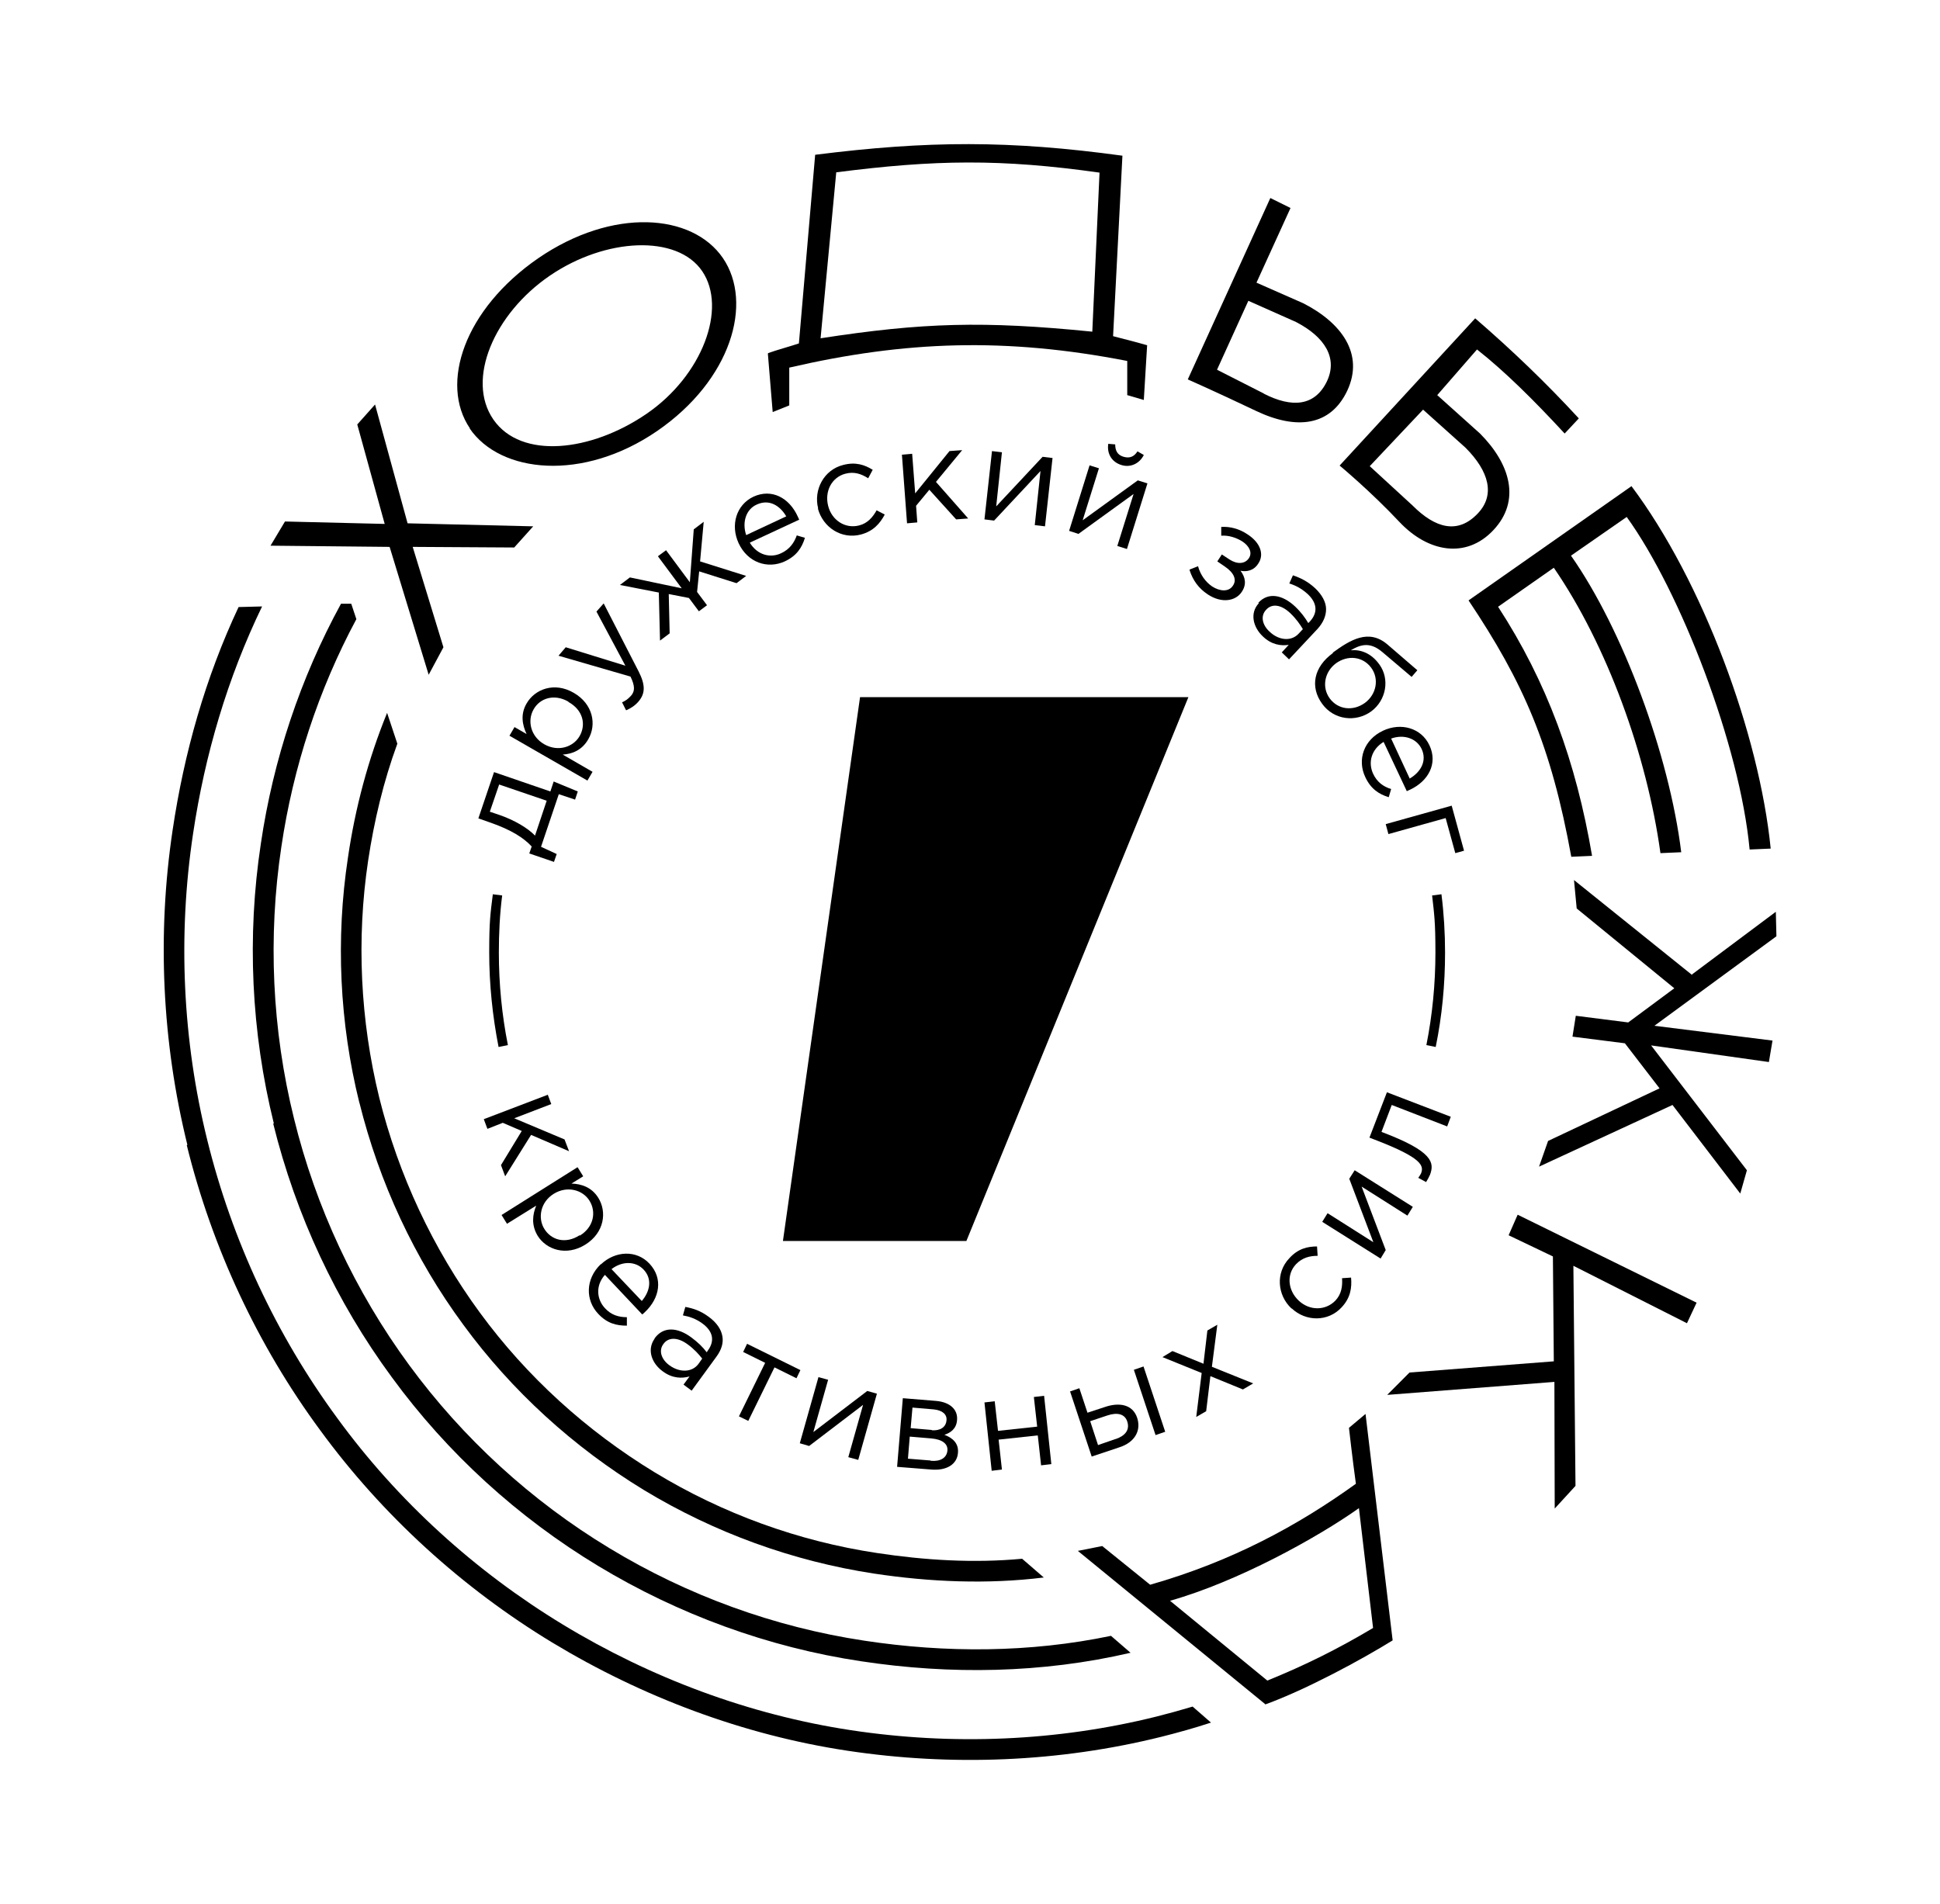 <?xml version="1.0" encoding="UTF-8"?> <svg xmlns="http://www.w3.org/2000/svg" width="163" height="160" viewBox="0 0 163 160" fill="none"><g clip-path="url(#clip0_3_2)"><path d="M72.262 58.584H99.85L81.196 104.287H65.782L72.262 58.584Z" fill="black"></path><path d="M46.015 91.966L46.318 92.779L43.205 93.973L47.432 95.751L47.812 96.742L44.623 95.37L42.446 98.85L42.092 97.91L43.838 95.04L42.243 94.354L40.953 94.862L40.649 94.049L46.04 91.991L46.015 91.966Z" fill="black"></path><path d="M48.546 98.114L49.001 98.85L48.014 99.46C48.849 99.486 49.71 99.765 50.267 100.654C51.001 101.823 50.798 103.576 49.178 104.592C47.584 105.583 45.913 105.024 45.179 103.855C44.623 102.941 44.749 102.051 45.053 101.315L42.598 102.839L42.142 102.102L48.52 98.088L48.546 98.114ZM48.723 103.83C49.887 103.118 50.115 101.848 49.533 100.908C48.976 99.994 47.66 99.613 46.521 100.324C45.382 101.035 45.179 102.382 45.736 103.271C46.318 104.211 47.508 104.567 48.697 103.804L48.723 103.83Z" fill="black"></path><path d="M50.495 106.243C51.709 105.1 53.481 105.024 54.57 106.192C55.734 107.437 55.43 109.089 54.19 110.257C54.139 110.308 54.063 110.384 53.962 110.46L50.824 107.132C50.014 108.047 50.14 109.19 50.824 109.927C51.355 110.511 51.988 110.689 52.671 110.689V111.4C51.811 111.4 51.026 111.223 50.267 110.41C49.178 109.266 49.178 107.488 50.469 106.243H50.495ZM53.911 109.343C54.595 108.555 54.848 107.488 54.063 106.675C53.38 105.964 52.266 105.964 51.38 106.65L53.937 109.343H53.911Z" fill="black"></path><path d="M55 112.467C55.734 111.451 56.923 111.527 58.088 112.391C58.67 112.823 59.05 113.204 59.379 113.636L59.48 113.484C60.087 112.645 59.885 111.858 59.024 111.223C58.467 110.816 57.936 110.638 57.379 110.537L57.581 109.825C58.265 109.952 58.872 110.156 59.556 110.664C60.214 111.146 60.593 111.705 60.695 112.29C60.796 112.849 60.619 113.433 60.188 114.017L58.113 116.863L57.43 116.354L57.936 115.668C57.303 115.846 56.493 115.846 55.683 115.237C54.797 114.601 54.316 113.458 55 112.493V112.467ZM58.695 114.601L58.999 114.17C58.721 113.814 58.341 113.382 57.784 112.976C56.923 112.34 56.139 112.366 55.734 112.95C55.304 113.534 55.607 114.271 56.24 114.728C57.101 115.364 58.164 115.338 58.695 114.601Z" fill="black"></path><path d="M64.289 114.525L62.441 113.611L62.77 112.925L67.25 115.135L66.921 115.821L65.073 114.906L62.871 119.403L62.087 119.022L64.289 114.525Z" fill="black"></path><path d="M68.743 115.719L69.579 115.948L68.338 120.343L72.869 116.888L73.679 117.117L72.11 122.68L71.275 122.452L72.515 118.057L67.984 121.512L67.2 121.283L68.769 115.719H68.743Z" fill="black"></path><path d="M75.881 117.498L78.665 117.726C79.804 117.828 80.488 118.438 80.412 119.327C80.361 120.089 79.829 120.419 79.349 120.572C80.032 120.826 80.564 121.283 80.488 122.096C80.412 123.061 79.526 123.595 78.26 123.493L75.375 123.265L75.856 117.498H75.881ZM78.21 122.756C79.02 122.833 79.551 122.502 79.602 121.893C79.652 121.334 79.171 120.953 78.235 120.876L76.438 120.724L76.286 122.579L78.184 122.731L78.21 122.756ZM78.286 120.191C78.969 120.241 79.475 119.962 79.526 119.352C79.576 118.869 79.197 118.514 78.463 118.438L76.666 118.285L76.514 120.013L78.286 120.165V120.191Z" fill="black"></path><path d="M82.715 117.853L83.576 117.752L83.854 120.241L87.144 119.886L86.866 117.396L87.726 117.294L88.334 123.036L87.473 123.138L87.195 120.622L83.904 120.978L84.183 123.493L83.322 123.595L82.715 117.853Z" fill="black"></path><path d="M89.878 116.939L90.688 116.659L91.371 118.717L92.839 118.234C94.029 117.828 95.168 118.006 95.547 119.149C95.902 120.241 95.32 121.207 94.079 121.613L91.725 122.401L89.903 116.913L89.878 116.939ZM93.75 120.927C94.56 120.648 94.94 120.14 94.712 119.454C94.51 118.819 93.877 118.666 93.042 118.946L91.599 119.428L92.257 121.435L93.725 120.927H93.75ZM95.269 115.11L96.079 114.83L97.901 120.318L97.091 120.597L95.269 115.11Z" fill="black"></path><path d="M100.989 115.389L97.673 114.043L98.509 113.534L101.116 114.601L101.445 111.807L102.28 111.324L101.824 114.856L105.292 116.253L104.431 116.761L101.698 115.643L101.343 118.59L100.508 119.073L100.964 115.389H100.989Z" fill="black"></path><path d="M108.506 109.952C107.317 108.835 107.165 106.955 108.329 105.735C109.063 104.922 109.873 104.744 110.658 104.744L110.708 105.532C110.05 105.532 109.418 105.684 108.886 106.243C108.076 107.107 108.203 108.428 109.114 109.292C110.025 110.156 111.366 110.156 112.202 109.292C112.708 108.758 112.809 108.098 112.759 107.412L113.518 107.361C113.594 108.225 113.467 109.063 112.733 109.851C111.594 111.096 109.721 111.07 108.532 109.952H108.506Z" fill="black"></path><path d="M111.088 102.687L111.544 101.95L115.391 104.389L113.366 99.054L113.822 98.342L118.707 101.416L118.251 102.153L114.404 99.714L116.429 105.049L115.998 105.761L111.113 102.687H111.088Z" fill="black"></path><path d="M119.82 99.333L119.162 98.978C119.238 98.876 119.339 98.723 119.39 98.622C119.643 97.987 119.567 97.326 115.517 95.776L115.062 95.599L116.53 91.788L121.896 93.846L121.592 94.659L116.935 92.855L116.074 95.116L116.201 95.167C120.402 96.767 120.529 97.707 120.149 98.723C120.073 98.901 119.921 99.181 119.82 99.333Z" fill="black"></path><path d="M44.471 71.718L44.673 71.134C44.015 70.422 42.977 69.736 41.13 69.101L40.193 68.771L41.509 64.884L46.242 66.51L46.521 65.672L48.546 66.51L48.318 67.196L46.951 66.739L45.458 71.159L46.774 71.769L46.546 72.429L44.471 71.718ZM45.964 67.298L41.94 65.926L41.155 68.212L41.914 68.466C43.256 68.924 44.369 69.609 44.952 70.219L45.939 67.272L45.964 67.298Z" fill="black"></path><path d="M42.8 61.836L43.23 61.099L44.243 61.683C43.889 60.921 43.711 60.032 44.243 59.117C44.926 57.923 46.571 57.263 48.217 58.228C49.837 59.168 50.14 60.895 49.431 62.115C48.9 63.055 48.065 63.36 47.28 63.411L49.786 64.859L49.356 65.595L42.825 61.836H42.8ZM47.761 58.965C46.571 58.279 45.356 58.66 44.825 59.625C44.294 60.565 44.572 61.886 45.736 62.547C46.901 63.207 48.166 62.776 48.697 61.861C49.254 60.895 49.001 59.676 47.761 58.99V58.965Z" fill="black"></path><path d="M52.595 59.676L52.266 59.016C52.57 58.889 52.773 58.736 53.026 58.457C53.355 58.076 53.355 57.644 52.975 56.856L46.926 55.103L47.533 54.392L52.545 55.942L50.115 51.394L50.722 50.708L53.658 56.424C54.24 57.568 54.215 58.279 53.658 58.939C53.355 59.295 53.026 59.498 52.646 59.676H52.595Z" fill="black"></path><path d="M55.354 49.794L52.089 49.158L52.924 48.523L57.278 49.438L55.278 46.745L55.962 46.237L57.961 48.93L58.29 44.484L59.126 43.849L58.822 47.177L62.694 48.396L61.884 49.006L58.746 48.015L58.569 49.743L59.404 50.861L58.721 51.369L57.885 50.251L56.189 49.921L56.265 53.223L55.455 53.833L55.354 49.768V49.794Z" fill="black"></path><path d="M62.062 45.653C61.353 44.128 61.859 42.426 63.302 41.74C64.846 41.029 66.314 41.842 67.022 43.392C67.048 43.468 67.098 43.544 67.149 43.671L62.998 45.602C63.631 46.643 64.719 46.923 65.63 46.491C66.339 46.161 66.719 45.627 66.946 44.992L67.63 45.195C67.377 46.034 66.921 46.72 65.934 47.177C64.491 47.837 62.821 47.279 62.062 45.653ZM66.061 43.392C65.529 42.477 64.618 41.918 63.58 42.401C62.669 42.807 62.34 43.9 62.694 44.967L66.061 43.392Z" fill="black"></path><path d="M68.743 42.731C68.338 41.156 69.224 39.479 70.844 39.073C71.907 38.793 72.667 39.073 73.325 39.479L72.945 40.191C72.388 39.835 71.781 39.606 71.021 39.809C69.882 40.114 69.275 41.283 69.579 42.502C69.882 43.722 71.021 44.459 72.186 44.154C72.894 43.976 73.325 43.468 73.654 42.883L74.337 43.239C73.932 44.001 73.375 44.636 72.338 44.916C70.718 45.348 69.148 44.331 68.718 42.731H68.743Z" fill="black"></path><path d="M75.78 38.209L76.64 38.133L76.894 41.461L79.779 37.904L80.842 37.828L78.64 40.495L81.348 43.569L80.336 43.646L78.083 41.156L76.969 42.502L77.071 43.9L76.21 43.976L75.78 38.209Z" fill="black"></path><path d="M83.322 37.904L84.183 38.006L83.702 42.553L87.6 38.387L88.435 38.488L87.802 44.23L86.942 44.128L87.423 39.581L83.525 43.747L82.715 43.646L83.348 37.904H83.322Z" fill="black"></path><path d="M91.523 39.098L92.333 39.352L90.966 43.722L95.598 40.368L96.408 40.622L94.687 46.135L93.877 45.881L95.244 41.512L90.612 44.865L89.827 44.611L91.548 39.098H91.523ZM93.092 37.294L93.7 37.345C93.7 37.853 93.877 38.234 94.408 38.387C94.94 38.539 95.294 38.361 95.573 37.929L96.104 38.234C95.75 38.946 94.99 39.327 94.206 39.073C93.396 38.819 92.991 38.107 93.118 37.294H93.092Z" fill="black"></path><path d="M99.951 47.863L100.66 47.583C100.863 48.32 101.293 48.904 101.85 49.285C102.482 49.692 103.242 49.768 103.596 49.209C103.925 48.727 103.697 48.142 102.913 47.609L102.28 47.177L102.66 46.593L103.318 47.025C103.95 47.431 104.609 47.406 104.938 46.897C105.241 46.44 104.963 45.881 104.381 45.5C103.9 45.195 103.242 44.967 102.609 45.017V44.281C103.343 44.23 104.128 44.433 104.836 44.916C105.925 45.627 106.228 46.618 105.722 47.355C105.343 47.964 104.735 48.066 104.229 47.964C104.634 48.498 104.76 49.108 104.33 49.743C103.824 50.505 102.66 50.734 101.47 49.946C100.711 49.438 100.23 48.777 99.951 47.914V47.863Z" fill="black"></path><path d="M105.722 50.657C106.557 49.743 107.747 49.971 108.81 50.962C109.342 51.47 109.645 51.902 109.924 52.359L110.05 52.233C110.759 51.47 110.658 50.657 109.873 49.921C109.367 49.463 108.886 49.209 108.329 49.031L108.633 48.346C109.291 48.574 109.873 48.854 110.506 49.438C111.088 49.997 111.417 50.606 111.417 51.191C111.417 51.75 111.189 52.309 110.708 52.842L108.304 55.408L107.696 54.824L108.279 54.189C107.646 54.29 106.836 54.189 106.102 53.477C105.317 52.741 104.963 51.547 105.773 50.683L105.722 50.657ZM109.114 53.249L109.468 52.868C109.24 52.486 108.911 52.004 108.405 51.521C107.62 50.784 106.861 50.708 106.38 51.242C105.874 51.775 106.077 52.537 106.659 53.071C107.418 53.808 108.481 53.935 109.114 53.249Z" fill="black"></path><path d="M111.974 54.849C113.467 53.757 115.011 52.817 116.58 54.163L119.086 56.323L118.605 56.882L116.15 54.798C115.214 54.011 114.454 54.062 113.493 54.646C114.277 54.57 115.188 54.849 115.897 55.84C116.783 57.059 116.479 58.838 115.214 59.778C113.923 60.718 112.075 60.514 111.088 59.143C110.05 57.72 110.379 56.043 111.999 54.875L111.974 54.849ZM114.682 59.066C115.644 58.355 115.897 57.059 115.214 56.119C114.505 55.154 113.239 55.027 112.252 55.738C111.291 56.45 111.037 57.745 111.721 58.685C112.43 59.651 113.695 59.778 114.682 59.066Z" fill="black"></path><path d="M116.201 61.404C117.719 60.692 119.415 61.175 120.099 62.623C120.833 64.173 119.997 65.646 118.479 66.358C118.403 66.383 118.327 66.434 118.2 66.485L116.251 62.344C115.214 62.979 114.935 64.071 115.366 65.011C115.695 65.722 116.226 66.103 116.884 66.307L116.682 66.993C115.846 66.739 115.163 66.281 114.707 65.291C114.024 63.843 114.581 62.166 116.201 61.404ZM118.453 65.418C119.365 64.884 119.921 63.944 119.441 62.928C119.01 62.039 117.947 61.683 116.884 62.064L118.453 65.443V65.418Z" fill="black"></path><path d="M121.972 67.704L123.009 71.489L122.275 71.693L121.465 68.746L116.656 70.092L116.429 69.254L121.972 67.704Z" fill="black"></path><path d="M39.484 35.999C36.928 32.239 39.004 25.989 45.23 21.696C51.456 17.428 58.164 17.91 60.745 21.696C63.302 25.456 61.454 31.934 55.202 36.227C48.976 40.495 42.041 39.784 39.459 35.999H39.484ZM58.999 22.788C56.898 19.689 50.874 19.968 46.192 23.169C41.509 26.37 39.13 31.909 41.459 35.262C43.787 38.615 49.634 37.98 54.316 34.779C58.999 31.578 61.125 25.913 58.999 22.788Z" fill="black"></path><path d="M123.946 26.751C127.034 29.419 129.944 32.213 132.653 35.16L131.463 36.431C128.907 33.661 126.426 31.197 124.098 29.368L120.757 33.204L124.351 36.431C126.882 38.971 127.818 42.071 125.464 44.56C123.186 46.974 119.997 46.415 117.593 43.874C115.188 41.308 112.556 39.123 112.556 39.123L123.946 26.751ZM118.681 42.477C120.605 44.408 122.503 44.916 124.174 43.138C125.642 41.588 125.11 39.606 123.136 37.625L119.567 34.424L115.087 39.174L118.681 42.477Z" fill="black"></path><path d="M106.735 16.64L108.43 17.479L105.57 23.754L109.493 25.481C112.683 27.107 114.657 29.724 113.189 32.849C111.797 35.77 108.987 36.177 105.52 34.525C102.052 32.874 99.799 31.883 99.799 31.883L106.735 16.64ZM106.178 33.077C108.557 34.297 110.481 34.144 111.493 32.036C112.404 30.105 111.341 28.326 108.886 27.056L104.887 25.278L102.255 31.07L106.203 33.077H106.178Z" fill="black"></path><path d="M130.628 126.77L132.374 124.865L132.197 106.37L141.739 111.197L142.549 109.47L127.515 102.077L126.755 103.804L130.476 105.583L130.552 114.398L118.428 115.338L116.555 117.218L130.602 116.126L130.628 126.77Z" fill="black"></path><path d="M32.727 45.957L22.729 45.856L23.944 43.823L32.322 44.027L30.018 35.669L31.512 33.992L34.245 43.976L44.8 44.23L43.205 46.008L34.675 45.957L37.257 54.392L36.017 56.704L32.752 46.008L32.727 45.957Z" fill="black"></path><path d="M64.542 29.673C65.149 29.444 66.541 29.063 67.124 28.86L68.49 13.007C77.957 11.813 84.841 11.788 94.307 13.084L93.522 28.25C94.307 28.453 95.598 28.784 96.383 29.012L96.104 33.611L94.712 33.204V30.333C84.537 28.352 76.084 28.631 66.314 30.892V34.068L64.922 34.627L64.517 29.724L64.542 29.673ZM91.776 27.869L92.383 14.506C84.107 13.338 78.564 13.414 70.262 14.481L68.946 28.428C77.501 27.107 82.639 26.955 91.751 27.869H91.776Z" fill="black"></path><path d="M142.169 81.88L149.206 76.621L149.256 78.679L139.006 86.199L148.927 87.444L148.624 89.247L138.727 87.85L146.776 98.342L146.219 100.299L140.524 92.855L129.312 98.037L130.071 95.878L139.436 91.458L136.525 87.672L132.121 87.113L132.4 85.36L136.804 85.919L140.676 83.049L132.475 76.342L132.248 73.954L142.169 81.931V81.88Z" fill="black"></path><path d="M106.304 143.233C109.797 141.963 114.429 139.447 117.011 137.847L114.733 118.819L113.341 119.987C113.341 119.987 113.644 122.68 113.923 124.687C109.089 128.168 103.571 131.191 96.636 133.172L92.611 129.921L90.561 130.327L106.304 143.207V143.233ZM114.176 126.72L115.366 136.805C112.43 138.558 109.671 139.93 106.482 141.226L98.306 134.519C103.976 132.918 110.658 129.235 114.201 126.72H114.176Z" fill="black"></path><path d="M30.195 92.652C31.866 99.384 34.827 105.761 38.928 111.324C43.003 116.888 48.191 121.613 54.114 125.221C60.037 128.803 66.617 131.191 73.426 132.232C78.134 132.944 82.968 133.147 87.701 132.563L85.879 130.988C81.804 131.369 77.703 131.115 73.679 130.505C67.098 129.514 60.72 127.202 55 123.722C49.28 120.241 44.268 115.694 40.32 110.308C36.371 104.922 33.486 98.749 31.866 92.245C30.271 85.742 29.942 78.933 30.93 72.328C31.436 68.974 32.22 65.672 33.385 62.496L32.524 59.905C30.93 63.817 29.841 67.907 29.234 72.074C28.196 78.908 28.525 85.945 30.195 92.677V92.652Z" fill="black"></path><path d="M22.957 94.43C24.855 102.102 28.247 109.393 32.929 115.745C37.586 122.121 43.534 127.533 50.267 131.597C56.999 135.662 64.542 138.431 72.338 139.6C79.855 140.743 87.575 140.616 94.99 138.889L93.345 137.466C86.537 138.889 79.475 138.914 72.616 137.872C65.048 136.729 57.733 134.062 51.203 130.098C44.648 126.135 38.902 120.876 34.372 114.703C29.841 108.53 26.526 101.442 24.703 93.998C22.855 86.555 22.501 78.73 23.64 71.159C24.627 64.478 26.753 57.974 29.942 52.029L29.512 50.734H28.652C25.235 56.983 22.957 63.843 21.919 70.88C20.729 78.704 21.109 86.732 23.007 94.405L22.957 94.43Z" fill="black"></path><path d="M15.693 96.234C17.819 104.846 21.64 113.052 26.905 120.191C32.144 127.355 38.852 133.452 46.394 138.025C53.962 142.598 62.441 145.799 71.199 147.12C79.956 148.441 88.992 148.085 97.572 145.951C98.99 145.595 100.356 145.214 101.748 144.757L100.205 143.411C99.192 143.715 98.18 143.995 97.167 144.249C88.815 146.332 80.007 146.688 71.477 145.392C62.947 144.097 54.671 140.997 47.305 136.526C39.94 132.055 33.41 126.135 28.323 119.149C23.21 112.188 19.489 104.211 17.414 95.802C15.338 87.418 14.933 78.603 16.224 70.041C17.211 63.436 19.11 56.983 22.02 50.962L20.046 51.013C17.262 56.932 15.465 63.284 14.503 69.762C13.187 78.552 13.617 87.596 15.743 96.208L15.693 96.234Z" fill="black"></path><path d="M137.057 40.826C143.081 48.854 147.814 61.709 148.775 71.311L147.004 71.388C146.194 62.674 141.208 49.717 136.677 43.442L131.995 46.694C136.348 52.893 140.246 63.411 141.258 71.616L139.512 71.693C138.373 63.436 135.007 54.189 130.552 47.71L125.869 50.988C129.97 57.288 132.425 64.02 133.766 71.921L132.02 71.998C130.324 62.648 127.995 57.339 123.389 50.454L137.082 40.851L137.057 40.826Z" fill="black"></path><path d="M41.889 87.977C41.383 85.386 41.104 82.718 41.104 80.051C41.104 77.383 41.206 76.774 41.408 75.148L42.193 75.249C41.99 76.824 41.914 78.45 41.914 80.051C41.914 82.668 42.167 85.284 42.674 87.825L41.914 87.977H41.889Z" fill="black"></path><path d="M120.605 87.977L119.845 87.825C120.352 85.284 120.605 82.668 120.605 80.051C120.605 77.434 120.504 76.824 120.326 75.249L121.111 75.148C121.314 76.748 121.415 78.4 121.415 80.051C121.415 82.718 121.162 85.386 120.63 87.977H120.605Z" fill="black"></path></g><defs><clipPath id="clip0_3_2"><rect width="163" height="160" fill="white"></rect></clipPath></defs></svg> 